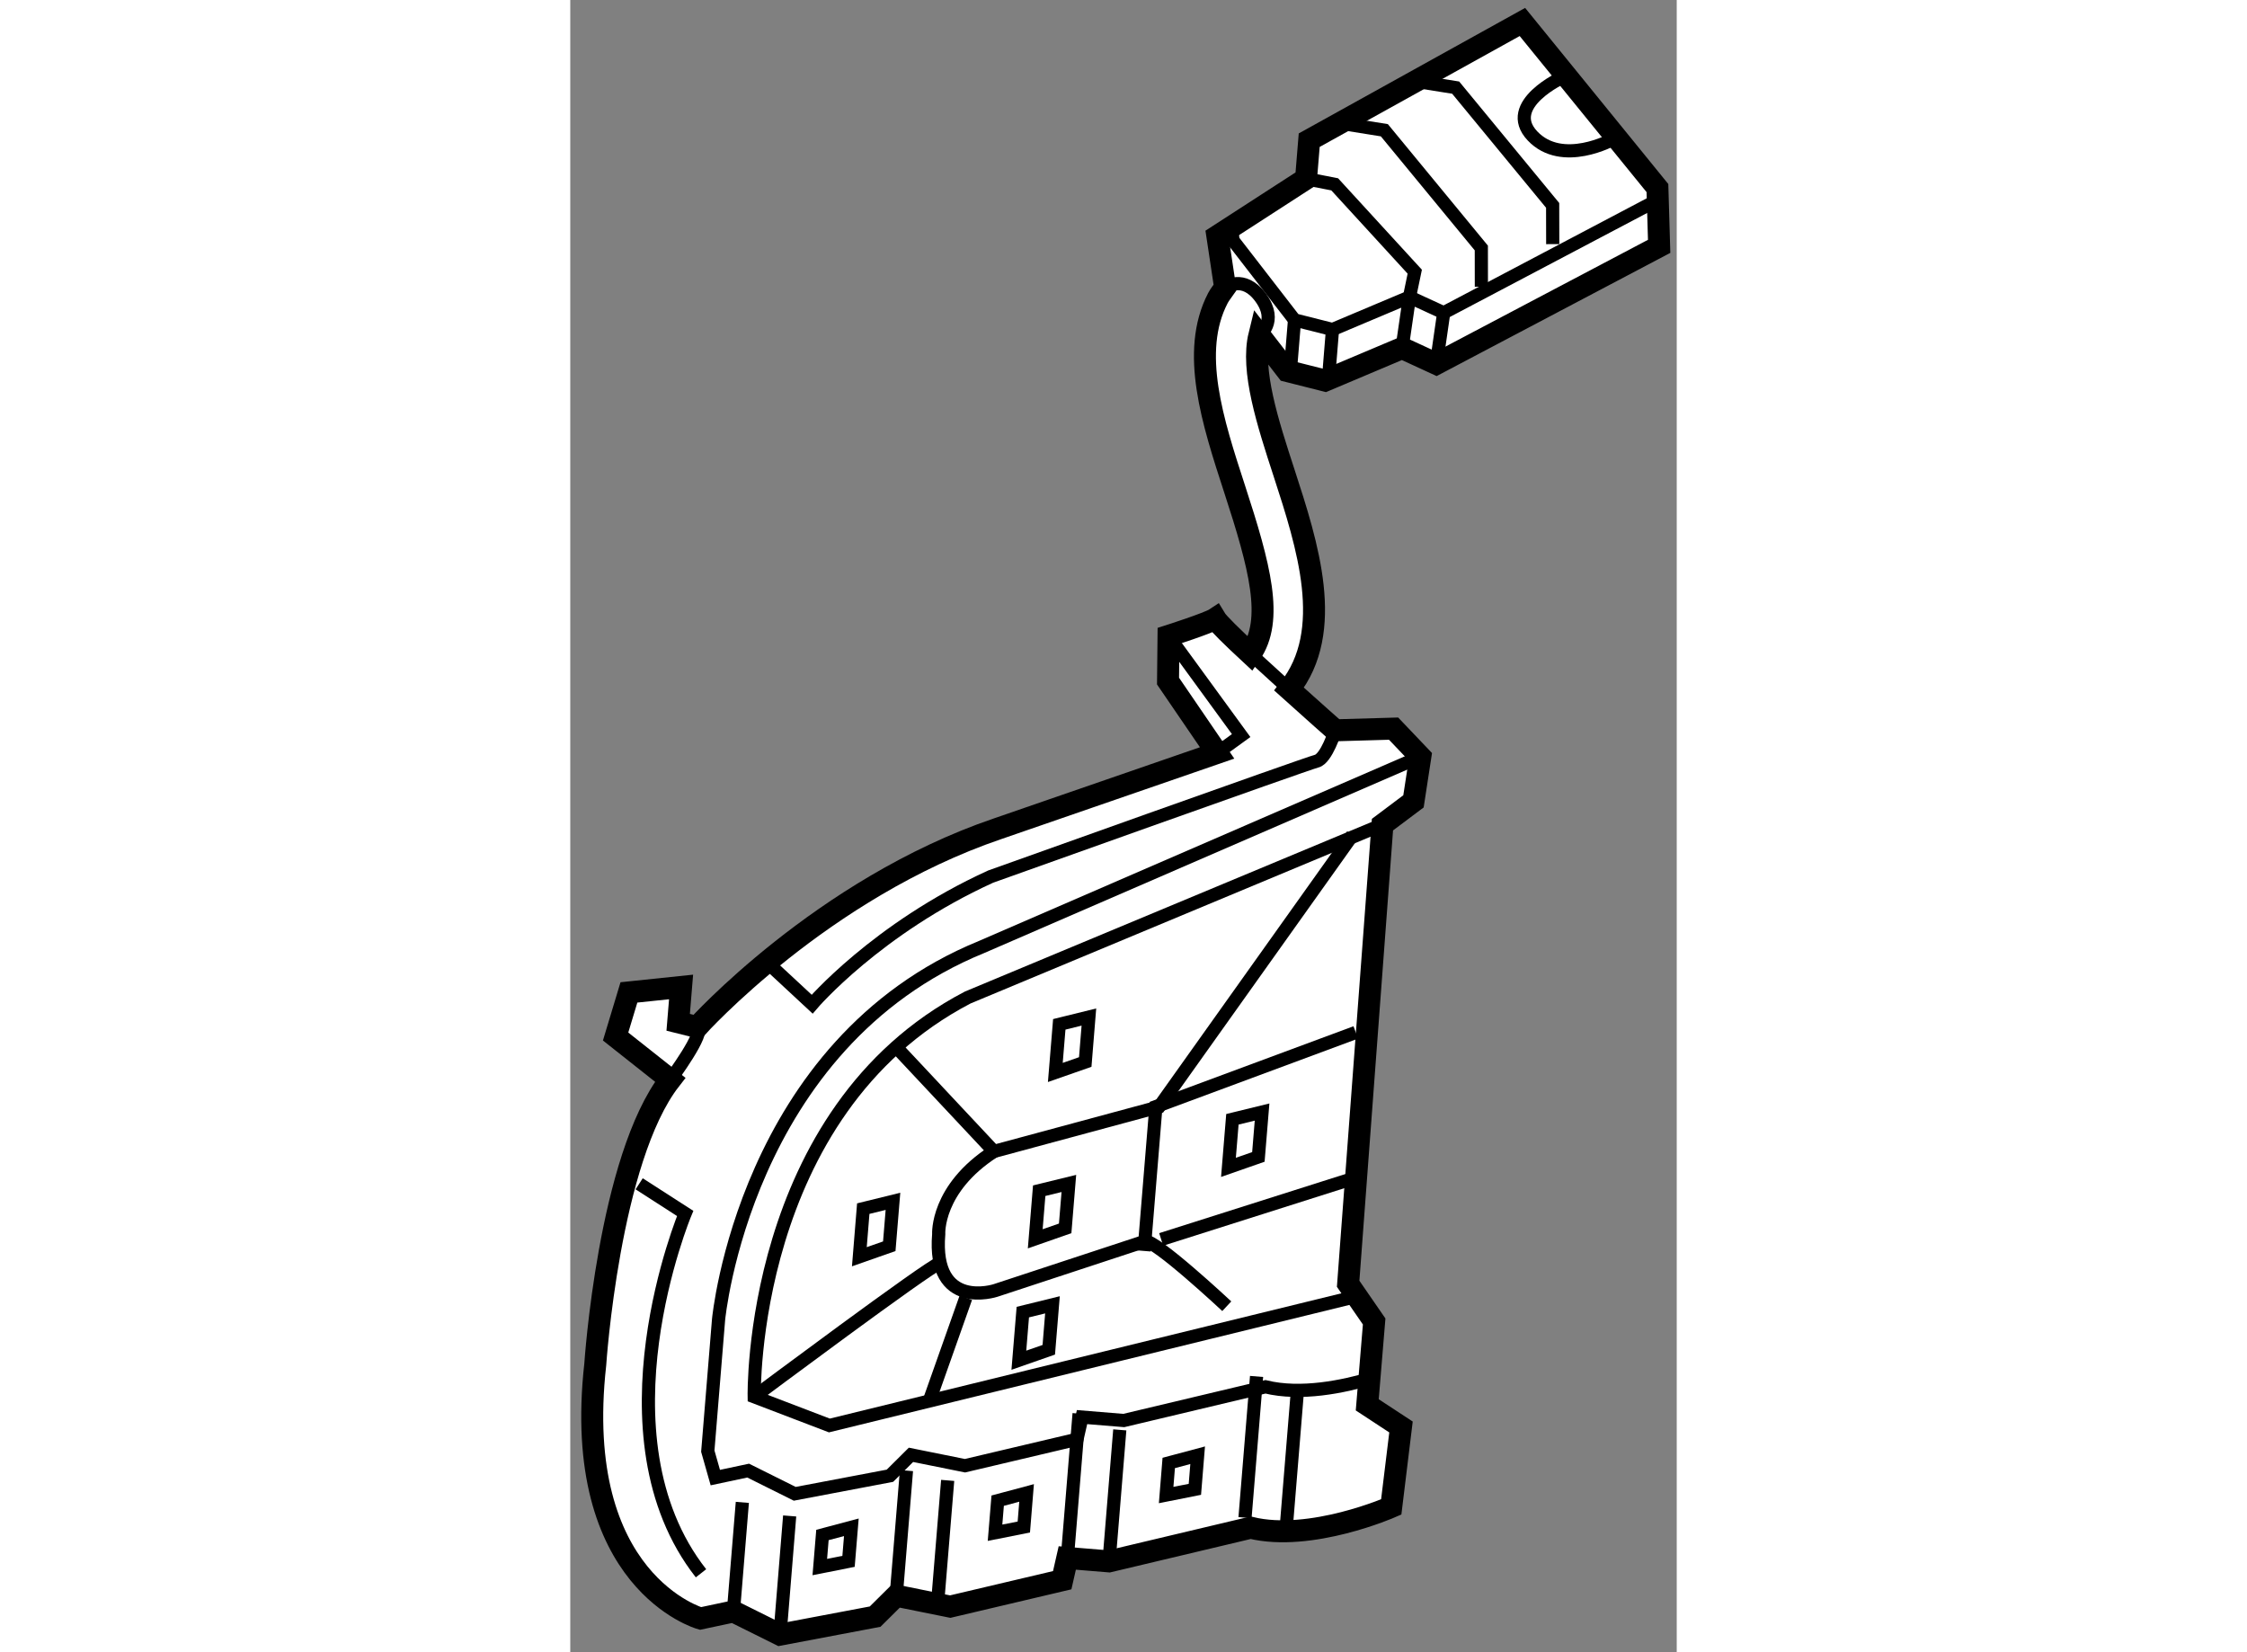 <?xml version="1.0" encoding="utf-8"?>
<!-- Generator: Adobe Illustrator 15.1.0, SVG Export Plug-In . SVG Version: 6.00 Build 0)  -->
<!DOCTYPE svg PUBLIC "-//W3C//DTD SVG 1.1//EN" "http://www.w3.org/Graphics/SVG/1.1/DTD/svg11.dtd">
<svg version="1.1" xmlns="http://www.w3.org/2000/svg" xmlns:xlink="http://www.w3.org/1999/xlink" x="0px" y="0px" width="244.8px"
	 height="180px" viewBox="26.552 131.71 25.181 37.601" enable-background="new 0 0 244.8 180" xml:space="preserve">
	
<rect x="26.552" y="131.71" width="25.181" height="37.601" fill="#808080" stroke="none"/>
	
<g><path fill="#FFFFFF" stroke="#000000" stroke-width="0.5" d="M44.847,161.784l-0.592-0.858l0.781-10.449l0.706-0.53l0.156-1.016
			l-0.609-0.639l-1.327,0.038c0,0-0.488-0.429-1.051-0.937c1.052-1.323,0.418-3.284-0.112-4.914
			c-0.376-1.153-0.761-2.34-0.564-3.144l0.632,0.818l0.864,0.218l1.752-0.74l0.779,0.359l5.071-2.674l-0.039-1.326l-3.073-3.78
			l-4.852,2.69l-0.072,0.877l-2.018,1.305l0.176,1.171c-0.055,0.08-0.119,0.155-0.165,0.243c-0.635,1.224-0.117,2.813,0.383,4.348
			c0.57,1.749,0.9,2.973,0.36,3.749c-0.413-0.383-0.742-0.705-0.801-0.804c-0.152,0.101-1.065,0.393-1.065,0.393l-0.011,1.028
			l1.117,1.635l-4.994,1.725c-4.008,1.363-6.839,4.513-6.839,4.513l-0.432-0.108l0.066-0.804l-1.187,0.124l-0.303,1.004l1.243,0.984
			c-1.397,1.798-1.706,6.478-1.706,6.478c-0.553,4.954,2.394,5.782,2.394,5.782l0.749-0.159l1.06,0.527l2.166-0.41l0.48-0.476
			l1.229,0.248l2.549-0.601l0.115-0.506l0.949,0.078l3.224-0.766c1.37,0.333,3.2-0.473,3.2-0.473l0.222-1.82l-0.768-0.504
			L44.847,161.784z"></path><path fill="none" stroke="#000000" stroke-width="0.3" d="M44.802,163.072c-0.658,0.197-1.624,0.396-2.429,0.199l-3.224,0.767
			l-0.95-0.078l-0.115,0.505l-2.549,0.602l-1.229-0.248l-0.479,0.476l-2.166,0.411l-1.06-0.528l-0.748,0.159l-0.171-0.602
			l0.245-2.995c0,0,0.587-6.274,5.987-8.479l9.985-4.329"></path><line fill="none" stroke="#000000" stroke-width="0.3" x1="33.97" y1="168.025" x2="34.203" y2="165.178"></line><line fill="none" stroke="#000000" stroke-width="0.3" x1="37.864" y1="167.167" x2="38.132" y2="163.881"></line><line fill="none" stroke="#000000" stroke-width="0.3" x1="41.908" y1="166.249" x2="42.171" y2="163.035"></line><line fill="none" stroke="#000000" stroke-width="0.3" x1="30.265" y1="168.384" x2="30.468" y2="165.901"></line><line fill="none" stroke="#000000" stroke-width="0.3" x1="38.813" y1="167.245" x2="39.058" y2="164.251"></line><line fill="none" stroke="#000000" stroke-width="0.3" x1="34.925" y1="168.03" x2="35.141" y2="165.401"></line><line fill="none" stroke="#000000" stroke-width="0.3" x1="31.325" y1="168.911" x2="31.545" y2="166.21"></line><path fill="none" stroke="#000000" stroke-width="0.3" d="M44.377,161.23l-11.928,2.921l-1.711-0.654c0,0-0.132-6.48,4.86-9.086
			l9.438-3.935"></path><path fill="none" stroke="#000000" stroke-width="0.3" d="M28.829,156.283c0,0,0.826-1.109,0.612-1.2"></path><polyline fill="none" stroke="#000000" stroke-width="0.3" points="40.167,146.183 41.82,148.45 41.273,148.846 		"></polyline><polyline fill="none" stroke="#000000" stroke-width="0.3" points="51.214,136.306 46.43,138.828 45.651,138.47 43.899,139.209 
			43.035,138.991 41.639,137.186 41.607,136.977 		"></polyline><line fill="none" stroke="#000000" stroke-width="0.3" x1="46.43" y1="138.828" x2="46.262" y2="139.991"></line><line fill="none" stroke="#000000" stroke-width="0.3" x1="43.899" y1="139.209" x2="43.804" y2="140.378"></line><line fill="none" stroke="#000000" stroke-width="0.3" x1="43.035" y1="138.991" x2="42.939" y2="140.16"></line><polyline fill="none" stroke="#000000" stroke-width="0.3" points="43.297,135.778 43.949,135.905 45.771,137.893 45.651,138.47 
			45.482,139.632 		"></polyline><polyline fill="none" stroke="#000000" stroke-width="0.3" points="44.135,134.523 45.079,134.674 47.286,137.354 47.287,138.236 
					"></polyline><polyline fill="none" stroke="#000000" stroke-width="0.3" points="45.759,133.554 46.702,133.704 48.909,136.384 48.911,137.266 
					"></polyline><path fill="none" stroke="#000000" stroke-width="0.3" d="M50.282,134.879c0,0-1.155,0.641-1.832-0.076
			c-0.676-0.717,0.698-1.341,0.698-1.341"></path><path fill="none" stroke="#000000" stroke-width="0.3" d="M41.456,138.254c0,0,0.415-0.313,0.812,0.233
			c0.396,0.547-0.033,0.849-0.033,0.849"></path><line fill="none" stroke="#000000" stroke-width="0.3" x1="42.034" y1="146.594" x2="42.911" y2="147.394"></line><polyline fill="none" stroke="#000000" stroke-width="0.3" points="34.03,155.605 36.194,157.914 39.953,156.899 44.355,150.716 
					"></polyline><path fill="none" stroke="#000000" stroke-width="0.3" d="M39.611,160.179c0.018-0.219,0.269-3.285,0.269-3.285l4.549-1.688"></path><path fill="none" stroke="#000000" stroke-width="0.3" d="M36.194,157.914c-1.32,0.849-1.257,1.883-1.257,1.883
			c-0.144,1.753,1.292,1.282,1.292,1.282l3.4-1.119c0.225-0.055,1.864,1.477,1.864,1.477"></path><path fill="none" stroke="#000000" stroke-width="0.3" d="M30.738,163.497c0,0,3.993-2.982,4.218-3.037"></path><line fill="none" stroke="#000000" stroke-width="0.3" x1="34.694" y1="163.674" x2="35.554" y2="161.244"></line><line fill="none" stroke="#000000" stroke-width="0.3" x1="40" y1="159.917" x2="44.604" y2="158.455"></line><polygon fill="none" stroke="#000000" stroke-width="0.3" points="41.531,158.277 41.621,157.183 42.296,157.018 42.212,158.039 
					"></polygon><polygon fill="none" stroke="#000000" stroke-width="0.3" points="37.134,159.903 37.224,158.808 37.899,158.643 37.815,159.665 
					"></polygon><polygon fill="none" stroke="#000000" stroke-width="0.3" points="37.591,156.117 37.681,155.022 38.355,154.856 38.272,155.879 
					"></polygon><polygon fill="none" stroke="#000000" stroke-width="0.3" points="33.131,160.311 33.22,159.216 33.896,159.05 33.812,160.072 		
			"></polygon><polygon fill="none" stroke="#000000" stroke-width="0.3" points="36.761,162.666 36.851,161.571 37.526,161.405 37.442,162.428 
					"></polygon><polygon fill="none" stroke="#000000" stroke-width="0.3" points="32.231,167.373 32.291,166.643 32.949,166.468 32.885,167.243 
					"></polygon><polygon fill="none" stroke="#000000" stroke-width="0.3" points="36.219,166.592 36.279,165.862 36.937,165.686 36.874,166.462 
					"></polygon><polygon fill="none" stroke="#000000" stroke-width="0.3" points="40.113,165.734 40.172,165.004 40.83,164.828 40.767,165.604 		
			"></polygon><path fill="none" stroke="#000000" stroke-width="0.3" d="M28.12,158.651l1.047,0.674c0,0-2.104,5.048,0.36,8.19"></path><path fill="none" stroke="#000000" stroke-width="0.3" d="M31.101,153.675l0.956,0.888c0,0,1.464-1.719,4.061-2.903
			c0,0,7.195-2.573,7.42-2.628s0.425-0.701,0.425-0.701"></path><line fill="none" stroke="#000000" stroke-width="0.3" x1="43.091" y1="163.479" x2="42.852" y2="166.399"></line></g>


</svg>